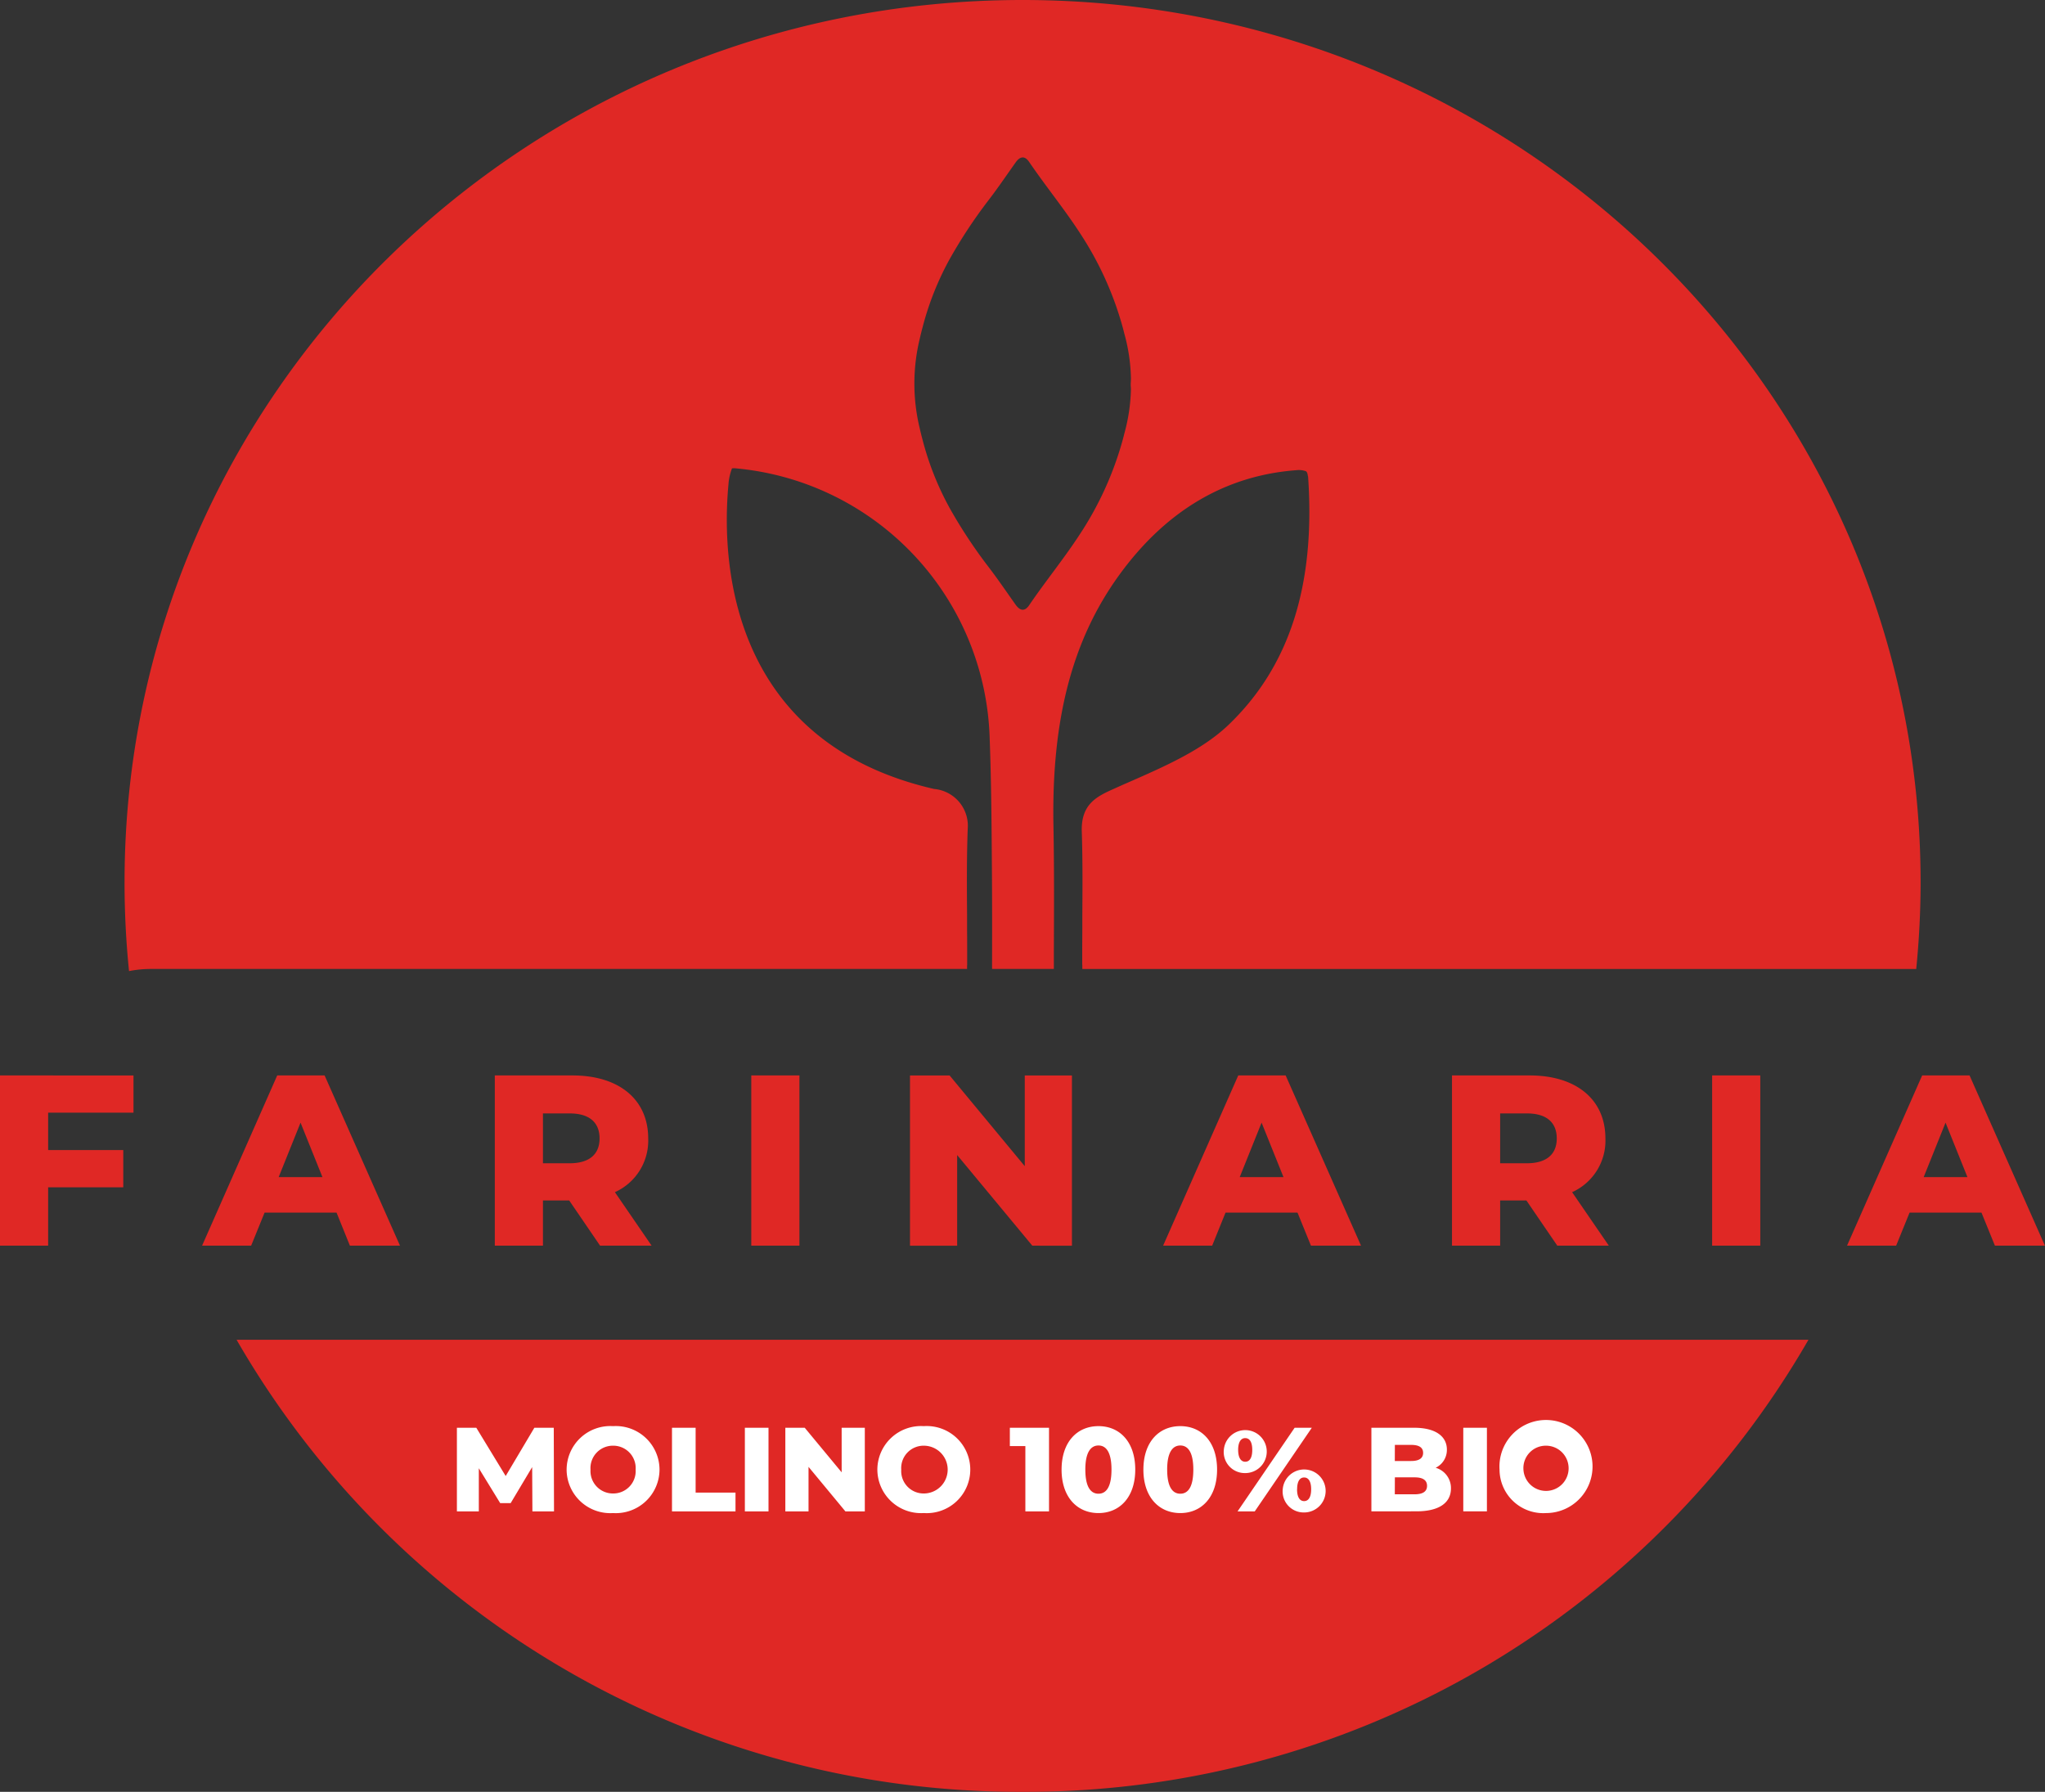 <svg xmlns="http://www.w3.org/2000/svg" xmlns:xlink="http://www.w3.org/1999/xlink" width="136.938" height="120" viewBox="0 0 136.938 120"><rect x="0" y="0" width="136.938" height="120" fill="#333333" stroke="none"/><defs><clipPath id="a"><rect width="136.938" height="120" fill="none"/></clipPath></defs><g clip-path="url(#a)"><path d="M1483.568,238.313a60.458,60.458,0,0,0,52.628-30.274H1430.94A60.457,60.457,0,0,0,1483.568,238.313Z" transform="translate(-1415.098 -118.313)" fill="#e02825"/><path d="M1483.568,120.149c-33.209,0-60.13,26.452-60.13,59.082a58.766,58.766,0,0,0,.3,5.954,7.5,7.5,0,0,1,1.463-.144h54.655v-.252h.006V183.9c0-.485,0-.967-.006-1.45v-.281h0c0-.182,0-.366,0-.547v-.144c-.014-1.9-.028-3.868.042-5.8a2.477,2.477,0,0,0-2.252-2.691c-13.071-3.006-14.348-14.21-13.767-20.414a3.679,3.679,0,0,1,.236-1.058c0-.006.135,0,.137-.01a18.7,18.7,0,0,1,17.115,18.035c.1,2.637.125,5.329.145,7.958l.008,1.04c.017,2.115.013,4.243.009,6.3v.2h4.137c0-.264,0-.529,0-.793v-.284c.013-2.767.027-5.628-.026-8.476-.137-7.14,1.258-12.481,4.39-16.808,3.119-4.311,7.108-6.679,11.861-7.038a1.429,1.429,0,0,1,.649.067c.129.077.114.273.152.371.5,7.264-1.246,12.7-5.323,16.611-1.752,1.682-4.251,2.777-6.7,3.852-.3.13-.593.26-.9.4-1.18.524-2.294,1.02-2.232,2.9s.049,3.8.036,5.659c0,.156,0,.313,0,.47h0v.216c0,.56-.007,1.12-.007,1.681v.883h.007v.293h55.84c.19-1.912.293-3.849.293-5.81C1543.7,146.6,1516.776,120.149,1483.568,120.149Zm7.26,26.052a12.01,12.01,0,0,1-.445,2.993c-.031.131-.065.262-.1.393a22.171,22.171,0,0,1-2.844,6.294c-1.068,1.65-2.32,3.174-3.426,4.8-.287.422-.6.394-.906-.033-.607-.853-1.194-1.723-1.833-2.553a33.125,33.125,0,0,1-2.584-3.92,19.655,19.655,0,0,1-1.816-4.576c-.068-.254-.131-.507-.188-.761a12.718,12.718,0,0,1,0-6c.057-.254.12-.507.188-.761a19.672,19.672,0,0,1,1.816-4.576,33.125,33.125,0,0,1,2.584-3.92c.639-.83,1.226-1.7,1.833-2.553.3-.426.619-.455.906-.032,1.105,1.625,2.358,3.149,3.426,4.8a22.146,22.146,0,0,1,2.844,6.294c.035.131.068.261.1.393a12,12,0,0,1,.445,2.992c0,.122-.008.244-.014.365S1490.823,146.079,1490.827,146.2Z" transform="translate(-1415.098 -120.149)" fill="#e02825"/><path d="M39.218,356.4a3.117,3.117,0,1,1,3.11,2.912A2.927,2.927,0,0,1,39.218,356.4Zm1.6,0a1.514,1.514,0,1,0,1.511-1.6A1.5,1.5,0,0,0,40.818,356.4Zm-25.448,0c0-1.847,1.04-2.91,2.471-2.91s2.462,1.063,2.462,2.91-1.039,2.912-2.462,2.912S15.369,358.249,15.369,356.4Zm1.592,0c0,1.176.367,1.616.879,1.616s.872-.439.872-1.616-.368-1.614-.872-1.614S16.961,355.225,16.961,356.4Zm-7.071,0c0-1.847,1.04-2.91,2.47-2.91s2.463,1.063,2.463,2.91-1.04,2.912-2.463,2.912S9.89,358.249,9.89,356.4Zm1.591,0c0,1.176.367,1.616.879,1.616s.872-.439.872-1.616-.368-1.614-.872-1.614S11.481,355.225,11.481,356.4Zm-13.927,0a2.926,2.926,0,0,1,3.11-2.91,2.917,2.917,0,1,1,0,5.821A2.926,2.926,0,0,1-2.445,356.4Zm1.6,0A1.5,1.5,0,0,0,.664,358a1.6,1.6,0,0,0,0-3.2A1.5,1.5,0,0,0-.846,356.4Zm-22.407,0a2.926,2.926,0,0,1,3.109-2.91,2.928,2.928,0,0,1,3.111,2.91,2.928,2.928,0,0,1-3.111,2.912A2.926,2.926,0,0,1-23.253,356.4Zm1.6,0a1.5,1.5,0,0,0,1.509,1.6,1.5,1.5,0,0,0,1.512-1.6,1.5,1.5,0,0,0-1.512-1.6A1.5,1.5,0,0,0-21.653,356.4ZM24.7,357.719a1.439,1.439,0,1,1,1.431,1.552A1.408,1.408,0,0,1,24.7,357.719Zm.959,0c0,.569.208.792.472.792s.472-.223.472-.792-.208-.791-.472-.791S25.663,357.152,25.663,357.719Zm11.131,1.48v-5.6h1.583v5.6Zm-6.153,0v-5.6H33.5c1.472,0,2.192.6,2.192,1.463a1.324,1.324,0,0,1-.752,1.216,1.412,1.412,0,0,1,1.024,1.383c0,.967-.8,1.534-2.3,1.534Zm1.568-1.144h1.327c.544,0,.831-.183.831-.567s-.287-.568-.831-.568H32.209Zm0-2.23H33.3c.528,0,.8-.184.8-.544s-.272-.535-.8-.535H32.209ZM21.675,359.2l3.821-5.6h1.151l-3.821,5.6Zm-14.209,0v-4.374H6.427V353.6H9.05v5.6Zm-12.05,0-2.47-2.983V359.2H-8.607v-5.6h1.3l2.471,2.984V353.6h1.551v5.6Zm-6.733,0v-5.6h1.583v5.6Zm-4.88,0v-5.6h1.583v4.342h2.67V359.2Zm-9.347,0-.016-2.966L-27,358.647h-.7l-1.432-2.336V359.2H-30.6v-5.6h1.3l1.967,3.231,1.919-3.231h1.3l.017,5.6Zm46.3-4.117a1.439,1.439,0,1,1,1.431,1.551A1.411,1.411,0,0,1,20.755,355.082Zm.959,0c0,.568.216.792.472.792.272,0,.472-.224.472-.792s-.2-.791-.472-.791C21.93,354.29,21.714,354.514,21.714,355.082Z" transform="translate(61.195 -257.98)" fill="#fff" stroke="rgba(0,0,0,0)" stroke-width="1"/><path d="M133.584,388.369l-.9-2.214H127.87l-.9,2.214h-3.288l5.03-11.4h3.175l5.046,11.4Zm-4.77-4.592h2.93l-1.466-3.647Zm-14.166,4.592v-11.4h3.224v11.4Zm-10.369,0-2.068-3.028h-1.758v3.028H97.229v-11.4h5.209c3.111,0,5.064,1.612,5.064,4.217a3.782,3.782,0,0,1-2.23,3.6l2.458,3.582Zm-3.826-5.519h1.791c1.335,0,2-.619,2-1.66,0-1.059-.667-1.678-2-1.678h-1.791Zm-12.669,5.519-.9-2.214h-4.82l-.895,2.214H77.885l5.031-11.4h3.175l5.047,11.4Zm-4.77-4.592h2.931l-1.466-3.647Zm-13.889,4.592L64.094,382.3v6.072H60.935v-11.4H63.59l5.031,6.073v-6.073H71.78v11.4Zm-18.818,0v-11.4h3.224v11.4Zm-10.124,0-2.068-3.028H36.357v3.028H33.133v-11.4h5.209c3.11,0,5.063,1.612,5.063,4.217a3.782,3.782,0,0,1-2.23,3.6l2.458,3.582Zm-3.826-5.519h1.791c1.335,0,2-.619,2-1.66,0-1.059-.667-1.678-2-1.678H36.357Zm-12.927,5.519-.895-2.214H17.717l-.9,2.214H13.532l5.031-11.4h3.174l5.047,11.4Zm-4.77-4.592h2.931l-1.466-3.647ZM0,388.369v-11.4H8.939v2.491H3.224v2.507H8.255v2.492H3.224v3.907Z" transform="translate(0 -304.945)" fill="#e02825" stroke="rgba(0,0,0,0)" stroke-width="1"/></g></svg>